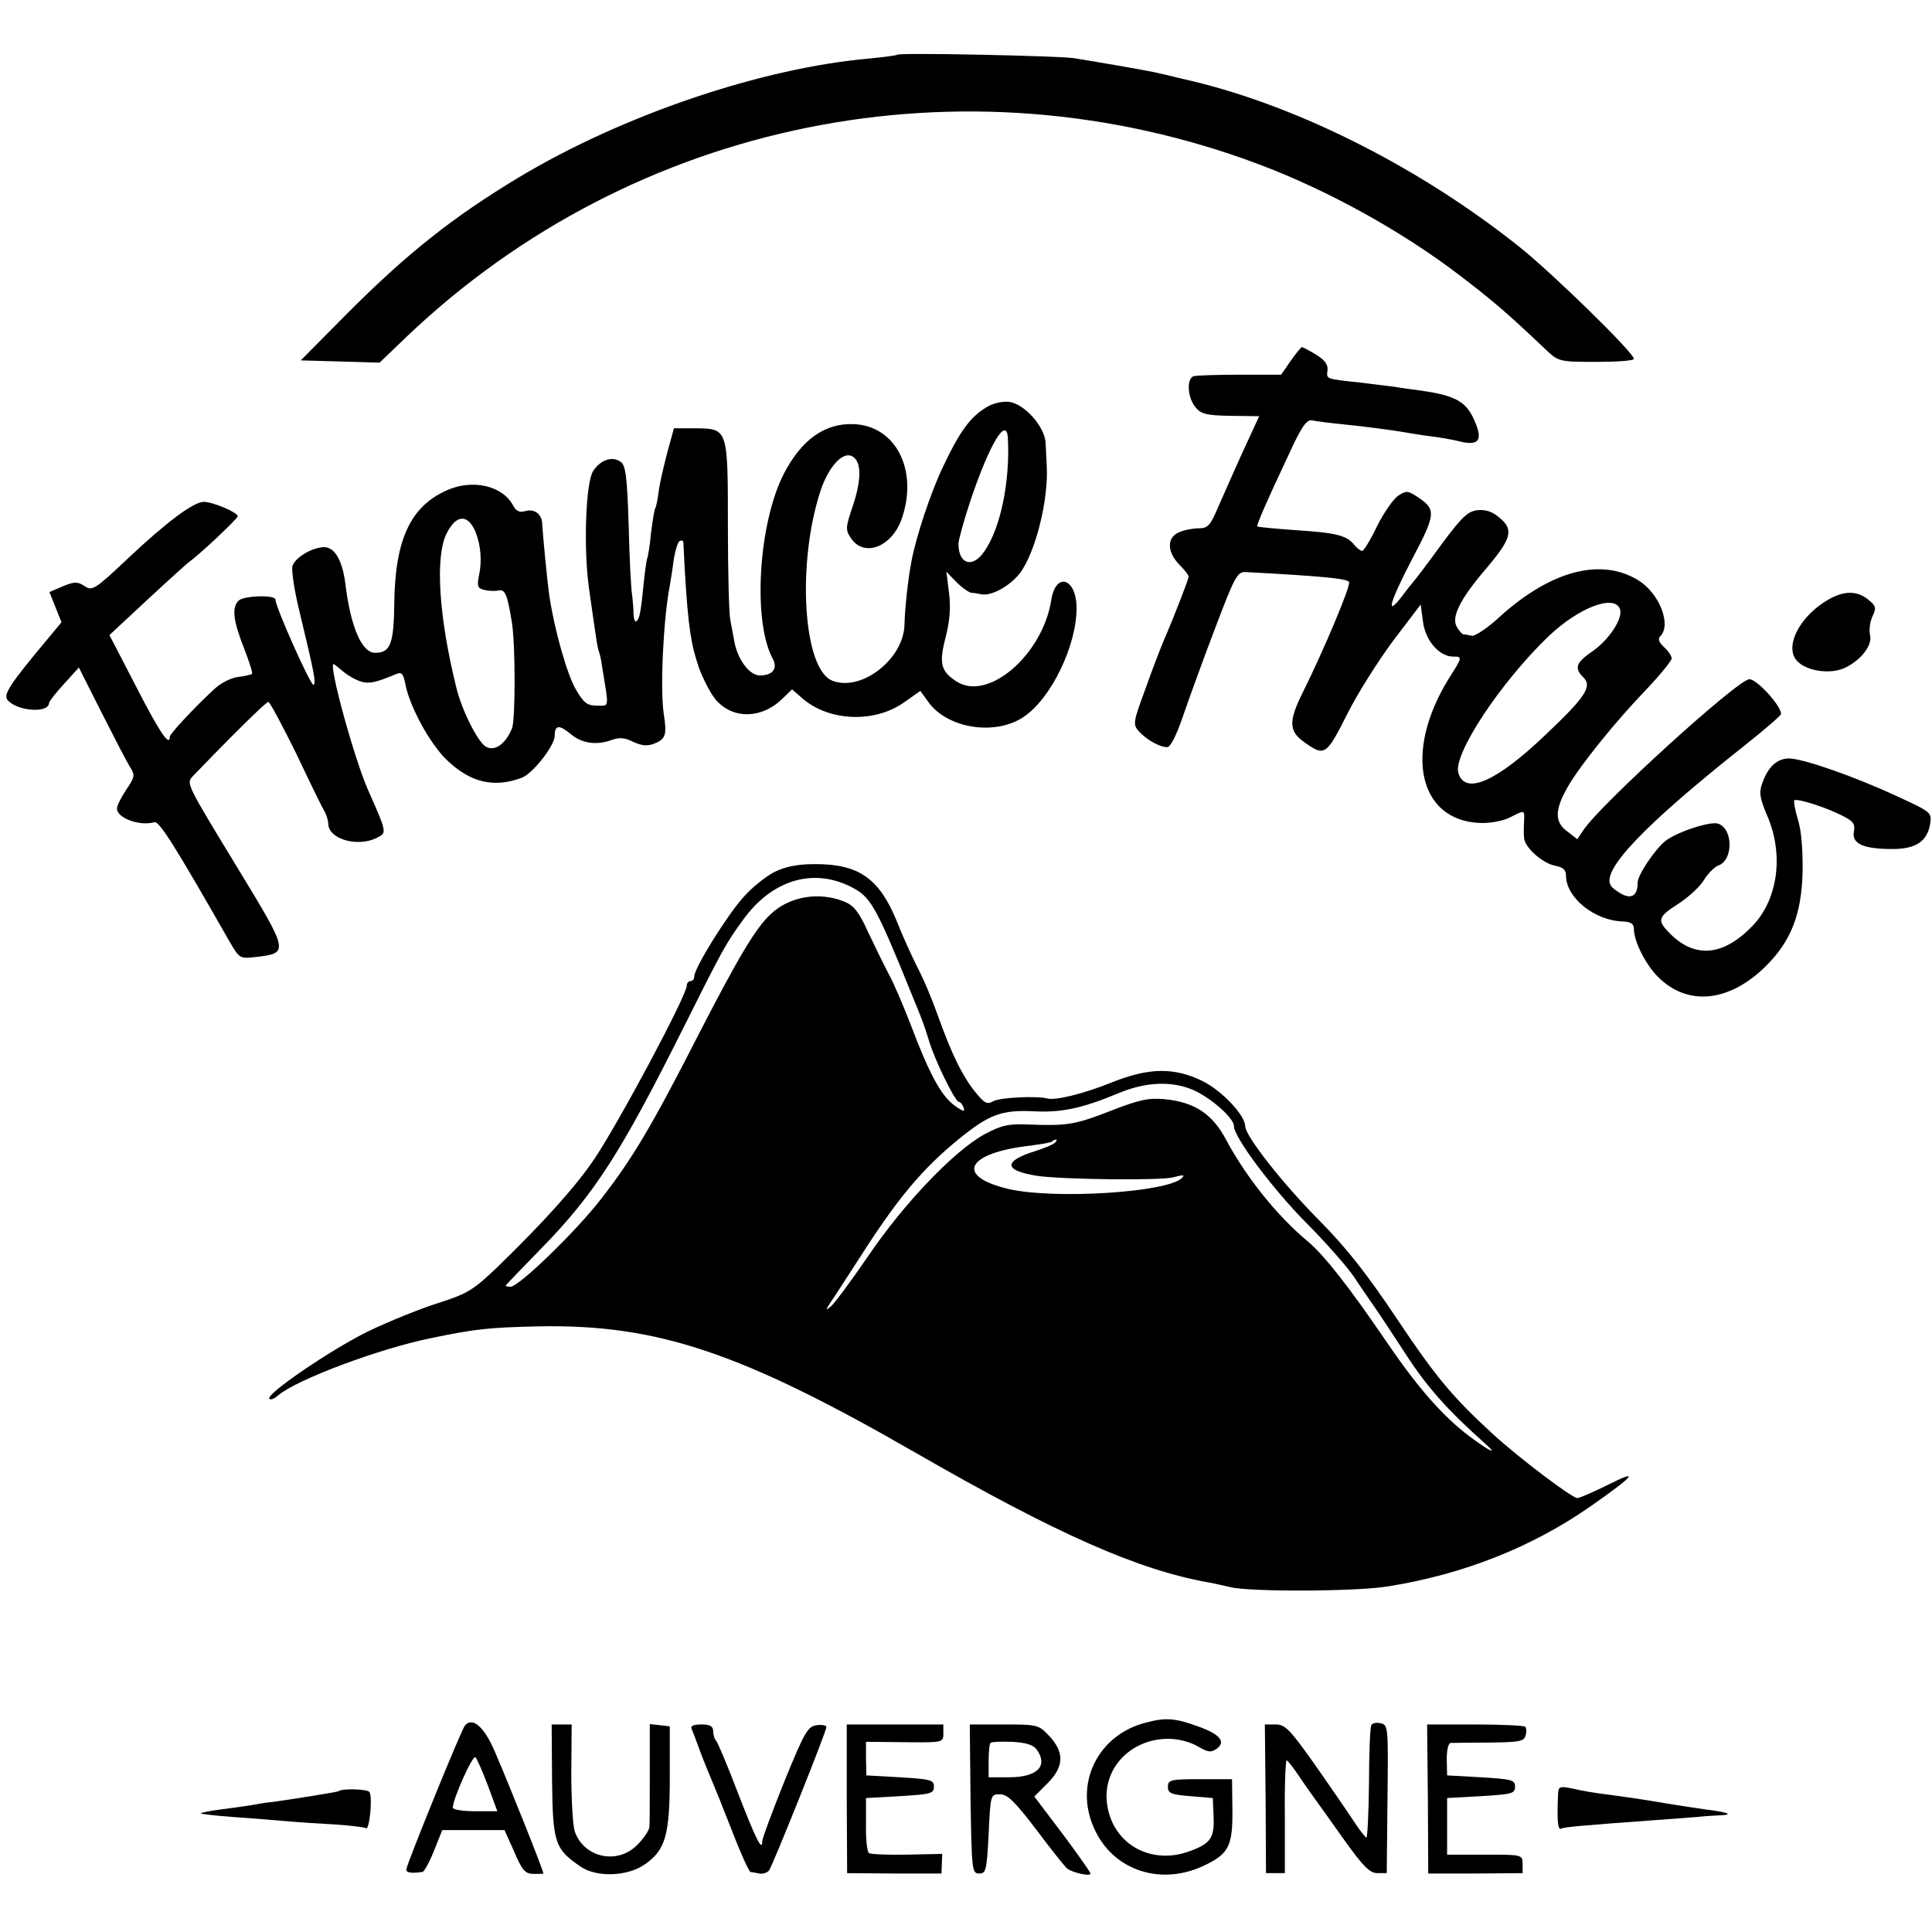 <?xml version="1.0" standalone="no"?>
<!DOCTYPE svg PUBLIC "-//W3C//DTD SVG 20010904//EN"
 "http://www.w3.org/TR/2001/REC-SVG-20010904/DTD/svg10.dtd">
<svg version="1.0" xmlns="http://www.w3.org/2000/svg"
 width="512pt" height="512pt" viewBox="0 0 512 512"
 preserveAspectRatio="xMidYMid meet">
<g transform="translate(0,512) scale(0.1,-0.1)"
fill="#000000" stroke="none">
<path d="M2378 4975 c-2 -2 -34 -6 -73 -10 -287 -25 -655 -150 -930 -315 -176
-106 -298 -203 -459 -365 l-119 -120 104 -3 105 -3 74 71 c602 572 1474 748
2255 455 184 -69 381 -178 535 -296 85 -65 125 -99 227 -196 33 -31 35 -32
133 -32 55 0 100 3 100 8 0 16 -213 224 -300 294 -261 209 -583 373 -870 442
-36 8 -74 18 -85 20 -21 6 -162 30 -230 41 -43 6 -461 15 -467 9z"/>
<path d="M3420 4163 l-25 -36 -110 0 c-60 0 -116 -2 -122 -4 -19 -7 -16 -57 5
-82 14 -18 29 -22 93 -23 l76 -1 -42 -91 c-23 -50 -52 -117 -66 -148 -21 -50
-28 -58 -51 -58 -15 0 -38 -4 -52 -10 -34 -13 -34 -52 -1 -86 14 -14 25 -28
25 -32 0 -7 -38 -105 -67 -172 -8 -19 -30 -76 -48 -127 -32 -86 -33 -93 -17
-111 20 -22 55 -42 75 -42 9 0 24 30 41 79 15 44 53 149 85 233 53 140 60 153
82 152 204 -11 266 -17 274 -26 7 -6 -66 -179 -122 -292 -39 -78 -38 -104 5
-134 52 -37 57 -34 111 73 27 55 83 143 123 197 l73 96 6 -45 c6 -50 43 -93
80 -93 25 0 25 -1 -12 -59 -120 -195 -80 -376 84 -382 24 -1 59 5 77 14 42 21
40 22 39 -10 -1 -16 -1 -35 0 -44 2 -25 48 -66 81 -73 22 -4 30 -11 30 -26 0
-59 76 -120 151 -122 21 -1 29 -6 29 -20 0 -32 30 -92 62 -125 79 -81 191 -70
289 28 66 66 93 137 96 246 1 58 -3 111 -12 140 -8 26 -12 49 -10 52 7 6 83
-18 126 -40 30 -15 36 -22 32 -43 -6 -32 25 -46 102 -46 62 0 92 20 100 66 5
31 3 32 -88 74 -112 52 -249 100 -286 100 -32 0 -56 -23 -71 -66 -9 -25 -6
-40 13 -85 45 -103 29 -223 -39 -293 -80 -83 -158 -87 -226 -12 -26 28 -22 38
30 71 26 17 56 44 67 62 11 18 28 35 38 39 40 13 41 96 1 111 -20 8 -111 -22
-141 -46 -29 -24 -73 -90 -73 -110 0 -33 -15 -44 -41 -31 -13 7 -27 17 -30 23
-27 40 90 162 354 371 53 42 97 80 97 84 0 22 -64 92 -84 92 -30 0 -395 -332
-440 -400 l-16 -24 -27 21 c-34 25 -33 58 3 120 32 55 125 171 208 257 36 38
66 75 66 81 0 7 -9 20 -20 30 -14 13 -17 22 -10 29 30 30 -2 113 -58 148 -99
61 -232 26 -367 -96 -32 -30 -66 -52 -74 -51 -9 2 -19 4 -23 4 -4 1 -12 10
-18 21 -14 26 11 75 80 155 65 77 72 101 35 132 -19 17 -37 23 -59 21 -26 -3
-41 -17 -94 -88 -34 -47 -68 -92 -75 -100 -7 -8 -22 -27 -33 -42 -43 -55 -31
-14 27 98 65 123 66 134 14 168 -24 16 -29 16 -50 2 -13 -9 -38 -45 -56 -81
-17 -36 -35 -65 -39 -65 -4 0 -14 7 -21 16 -20 25 -47 32 -155 39 -54 4 -100
8 -102 10 -3 2 25 67 84 192 33 72 46 91 61 89 10 -2 45 -7 78 -10 69 -7 141
-17 170 -22 11 -2 40 -7 65 -10 25 -3 59 -9 75 -13 58 -15 68 4 36 68 -21 39
-51 54 -136 66 -22 3 -53 7 -70 10 -16 2 -57 7 -89 11 -93 10 -91 9 -88 32 2
15 -6 27 -30 42 -18 11 -35 20 -38 20 -3 -1 -16 -17 -30 -37z m873 -657 c9
-23 -27 -79 -70 -110 -47 -32 -52 -46 -27 -71 24 -24 7 -51 -102 -154 -128
-122 -211 -159 -229 -100 -16 48 111 240 239 363 80 76 174 112 189 72z"/>
<path d="M2613 4040 c-41 -25 -69 -62 -113 -155 -32 -66 -73 -188 -85 -255 -9
-47 -17 -124 -18 -164 -1 -92 -114 -180 -191 -150 -78 30 -95 312 -31 505 21
62 58 103 83 90 25 -13 26 -60 2 -132 -19 -56 -20 -63 -5 -85 35 -53 111 -23
136 55 42 127 -18 243 -129 247 -76 3 -138 -41 -185 -132 -67 -131 -83 -391
-29 -490 14 -26 -1 -44 -34 -44 -28 0 -59 42 -68 90 -3 19 -9 46 -11 60 -3 14
-6 124 -6 245 0 261 0 259 -86 260 l-57 0 -17 -62 c-9 -34 -20 -80 -23 -103
-3 -23 -7 -44 -10 -48 -2 -4 -7 -34 -11 -67 -3 -32 -8 -62 -10 -65 -1 -3 -6
-32 -9 -65 -8 -80 -11 -93 -19 -101 -4 -4 -7 4 -8 17 0 13 -2 38 -4 54 -3 17
-7 100 -9 185 -4 126 -8 157 -21 166 -22 16 -53 6 -73 -24 -20 -31 -26 -206
-11 -312 5 -36 12 -83 15 -105 3 -22 7 -48 10 -58 4 -11 8 -29 9 -40 19 -117
21 -107 -13 -107 -26 0 -35 7 -56 43 -23 39 -57 159 -70 247 -6 41 -18 168
-19 190 0 26 -19 42 -43 36 -17 -5 -26 -1 -34 14 -28 53 -107 71 -175 41 -96
-42 -137 -129 -140 -293 -1 -115 -10 -138 -51 -138 -35 0 -65 68 -79 185 -8
60 -28 95 -56 95 -30 0 -77 -27 -84 -50 -3 -11 5 -66 19 -122 39 -162 44 -188
37 -193 -7 -4 -101 206 -101 226 0 13 -84 11 -98 -3 -18 -18 -14 -53 14 -124
14 -36 24 -67 22 -70 -3 -2 -19 -6 -37 -8 -18 -2 -46 -16 -63 -32 -53 -49
-118 -119 -118 -126 0 -28 -26 9 -88 130 l-72 139 101 94 c56 52 105 96 109
99 24 16 130 115 130 122 0 10 -66 38 -90 38 -27 0 -98 -53 -200 -149 -89 -84
-96 -88 -116 -74 -19 12 -27 12 -58 -1 l-35 -15 16 -40 16 -40 -39 -47 c-98
-117 -116 -145 -104 -159 25 -30 109 -36 110 -8 0 4 18 27 40 51 l39 43 62
-123 c34 -67 67 -131 75 -143 12 -19 11 -25 -11 -57 -14 -21 -25 -43 -25 -51
0 -25 60 -47 99 -36 13 4 56 -65 198 -314 28 -48 28 -48 72 -43 87 10 86 13
-44 227 -142 233 -142 233 -124 252 96 100 194 197 200 197 4 0 37 -62 74
-137 36 -76 70 -146 76 -155 5 -10 9 -24 9 -31 0 -41 80 -64 131 -36 24 12 24
14 -25 124 -37 83 -106 335 -92 335 2 0 13 -9 26 -20 13 -11 35 -23 49 -27 22
-5 36 -2 92 21 13 6 18 0 23 -26 11 -59 64 -157 109 -201 63 -61 126 -76 200
-48 29 11 87 85 87 111 0 29 12 30 42 5 31 -26 70 -31 112 -15 18 6 33 5 54
-6 22 -10 37 -12 55 -5 31 12 35 23 26 79 -10 67 -1 252 16 340 2 11 7 41 10
66 4 26 11 49 16 52 5 3 9 2 10 -3 0 -4 2 -39 4 -78 9 -148 16 -192 37 -254
13 -35 35 -77 51 -92 45 -45 116 -42 168 7 l28 27 30 -26 c71 -59 189 -63 266
-9 l44 31 21 -29 c50 -71 179 -91 254 -39 72 49 139 188 139 287 0 80 -55 98
-67 22 -23 -146 -168 -270 -251 -216 -42 27 -47 48 -29 117 11 43 14 79 9 118
l-7 56 27 -28 c15 -15 33 -27 39 -28 6 0 18 -2 27 -4 27 -5 75 22 102 56 41
55 76 194 71 284 -1 17 -2 44 -3 61 -2 43 -56 104 -97 109 -19 2 -44 -4 -61
-15z m58 -82 c6 -115 -20 -240 -63 -300 -31 -45 -68 -33 -68 21 0 10 14 60 31
112 51 152 97 229 100 167z m-1411 -247 c14 -35 18 -78 9 -118 -5 -26 -3 -32
13 -36 11 -3 28 -4 38 -2 19 4 24 -8 37 -87 9 -62 9 -253 0 -278 -17 -41 -45
-62 -69 -49 -21 11 -65 98 -79 158 -47 191 -56 348 -25 408 25 50 56 51 76 4z"/>
<path d="M4834 3524 c-66 -43 -101 -113 -76 -150 21 -32 94 -44 135 -22 41 21
69 59 63 84 -3 12 -1 35 6 50 11 23 10 28 -11 45 -32 26 -70 24 -117 -7z"/>
<path d="M2052 2809 c-23 -12 -61 -42 -83 -68 -44 -49 -129 -187 -129 -208 0
-7 -4 -13 -10 -13 -5 0 -10 -5 -10 -12 0 -26 -179 -361 -244 -458 -48 -72
-136 -170 -259 -289 -62 -59 -77 -69 -155 -94 -48 -15 -132 -49 -188 -76 -99
-49 -272 -167 -260 -178 3 -4 14 1 23 9 49 42 268 124 406 152 116 24 151 28
284 31 314 6 536 -68 1003 -337 372 -214 587 -309 775 -342 17 -3 41 -9 55
-12 52 -13 335 -12 419 2 200 32 381 104 536 212 117 82 132 100 48 58 -40
-20 -77 -36 -83 -36 -14 0 -154 106 -222 168 -110 101 -153 153 -256 307 -78
117 -133 187 -205 260 -96 96 -197 225 -197 250 0 29 -61 94 -113 120 -76 37
-142 36 -242 -4 -74 -30 -149 -48 -170 -42 -26 7 -123 3 -142 -7 -18 -10 -24
-6 -50 26 -34 43 -61 99 -97 199 -14 40 -38 98 -55 130 -16 32 -41 87 -55 123
-46 112 -100 150 -215 150 -47 0 -78 -6 -109 -21z m214 -45 c42 -24 60 -56
146 -269 33 -80 36 -88 49 -130 14 -50 70 -165 80 -165 4 0 10 -7 13 -16 4
-11 -2 -10 -24 6 -35 25 -67 83 -116 213 -19 49 -45 111 -59 136 -13 25 -38
76 -55 112 -23 51 -37 69 -61 79 -67 28 -147 15 -197 -33 -40 -37 -87 -117
-192 -321 -122 -239 -173 -325 -256 -432 -67 -87 -219 -234 -241 -234 -7 0
-13 1 -13 3 0 1 42 45 93 97 143 146 213 256 380 590 101 202 110 219 156 282
79 110 193 141 297 82z m895 -532 c48 -21 109 -75 109 -96 0 -30 103 -167 191
-256 52 -52 108 -116 126 -142 17 -26 40 -59 51 -75 11 -15 49 -73 85 -128 57
-89 113 -152 212 -240 37 -33 14 -22 -40 18 -73 55 -139 131 -224 256 -94 138
-161 224 -205 261 -82 68 -164 171 -217 270 -36 68 -83 99 -162 107 -43 4 -67
-1 -144 -31 -95 -37 -116 -40 -219 -36 -52 2 -70 -2 -115 -26 -79 -43 -212
-181 -307 -321 -46 -67 -91 -128 -100 -135 -15 -12 -15 -11 0 12 10 14 43 66
75 115 100 157 167 238 266 318 79 64 112 76 196 72 74 -4 129 8 223 47 73 31
141 34 199 10z m-366 -141 c-6 -5 -28 -14 -50 -21 -87 -27 -86 -52 3 -66 66
-10 330 -13 361 -4 27 7 32 7 23 -2 -38 -38 -338 -57 -459 -29 -144 34 -112
96 58 115 29 4 55 8 57 11 3 3 8 5 11 5 3 0 1 -4 -4 -9z"/>
<path d="M3037 555 c-127 -32 -191 -161 -138 -279 50 -115 182 -157 300 -96
58 29 68 51 67 145 l-1 80 -85 0 c-78 0 -85 -2 -85 -20 0 -17 8 -21 59 -25
l60 -5 2 -45 c3 -60 -7 -75 -61 -95 -107 -41 -212 21 -222 132 -8 90 66 165
163 165 26 0 58 -8 78 -20 28 -16 35 -17 51 -6 24 18 8 38 -48 58 -62 23 -87
25 -140 11z"/>
<path d="M1232 547 c-10 -12 -150 -357 -155 -380 -2 -10 12 -12 42 -8 5 0 19
26 31 56 l22 55 83 0 82 0 26 -58 c21 -49 29 -58 51 -58 14 0 26 0 26 1 0 8
-84 219 -129 324 -28 65 -59 92 -79 68z m61 -159 l25 -68 -59 0 c-32 0 -59 4
-59 10 0 22 53 141 60 133 4 -4 19 -38 33 -75z"/>
<path d="M3634 548 c-3 -5 -6 -75 -6 -154 -1 -79 -4 -144 -7 -144 -3 1 -18 20
-33 43 -15 23 -61 90 -103 150 -66 93 -79 107 -104 107 l-29 0 2 -197 1 -197
25 0 25 0 0 151 c-1 83 2 150 5 148 4 -2 20 -23 36 -47 16 -24 33 -47 37 -53
4 -5 38 -53 75 -105 54 -76 72 -94 92 -94 l25 0 2 196 c2 188 2 196 -17 201
-11 3 -23 1 -26 -5z"/>
<path d="M1463 401 c2 -165 7 -181 76 -228 43 -29 125 -26 171 7 54 38 65 78
65 231 l0 134 -26 3 -27 3 0 -128 c0 -70 0 -136 -1 -145 -1 -9 -15 -30 -32
-47 -53 -54 -142 -34 -166 36 -5 16 -9 85 -9 156 l1 127 -27 0 -26 0 1 -149z"/>
<path d="M1833 538 c3 -7 13 -33 22 -58 9 -25 23 -58 30 -75 7 -16 32 -78 55
-137 23 -60 45 -108 49 -109 3 0 14 -2 23 -4 9 -2 21 2 26 8 10 14 152 368
152 380 0 5 -12 7 -26 5 -23 -3 -32 -18 -85 -148 -32 -80 -59 -152 -59 -160 0
-28 -17 6 -65 130 -26 69 -52 129 -56 135 -5 5 -9 17 -9 27 0 13 -8 18 -31 18
-21 0 -30 -4 -26 -12z"/>
<path d="M2244 353 l1 -197 125 -1 125 0 1 26 1 26 -93 -2 c-51 -1 -97 1 -101
4 -5 3 -9 38 -8 76 l0 70 90 5 c82 5 90 7 90 25 0 18 -8 20 -90 25 l-89 5 -1
45 0 44 103 -1 c101 -1 102 -1 102 23 l0 24 -128 0 -128 0 0 -197z"/>
<path d="M2572 353 c3 -190 4 -198 23 -198 18 0 20 8 25 105 5 104 5 105 30
105 20 0 40 -20 95 -92 38 -51 75 -97 81 -103 12 -12 64 -24 64 -15 0 3 -33
50 -74 105 l-75 99 35 35 c44 44 45 82 5 125 -28 30 -31 31 -120 31 l-91 0 2
-197z m175 131 c32 -44 2 -74 -73 -74 l-54 0 0 43 c0 24 2 46 5 48 2 3 28 4
57 3 37 -2 56 -8 65 -20z"/>
<path d="M3784 353 l1 -198 125 0 125 1 0 24 c0 25 -1 25 -100 25 l-100 0 0
75 0 75 90 5 c82 5 90 7 90 25 0 18 -8 20 -90 25 l-90 5 -1 43 c0 23 4 42 10
43 6 0 52 1 103 1 80 1 92 3 96 19 3 10 2 20 -1 23 -3 3 -63 6 -133 6 l-127 0
2 -197z"/>
<path d="M4129 364 c-3 -69 -1 -96 9 -90 7 4 49 8 242 22 52 4 106 8 120 9 14
2 38 3 54 4 42 1 29 8 -29 15 -27 4 -75 11 -105 16 -58 10 -84 14 -165 25 -27
3 -67 10 -87 15 -36 7 -38 6 -39 -16z"/>
<path d="M897 373 c-3 -2 -108 -19 -172 -28 -22 -2 -49 -7 -60 -9 -12 -2 -47
-7 -78 -11 -32 -4 -56 -9 -55 -11 2 -1 39 -6 83 -9 44 -3 107 -8 140 -11 33
-3 93 -7 133 -9 41 -3 77 -7 82 -10 9 -6 18 82 9 96 -5 8 -74 10 -82 2z"/>
</g>
</svg>
